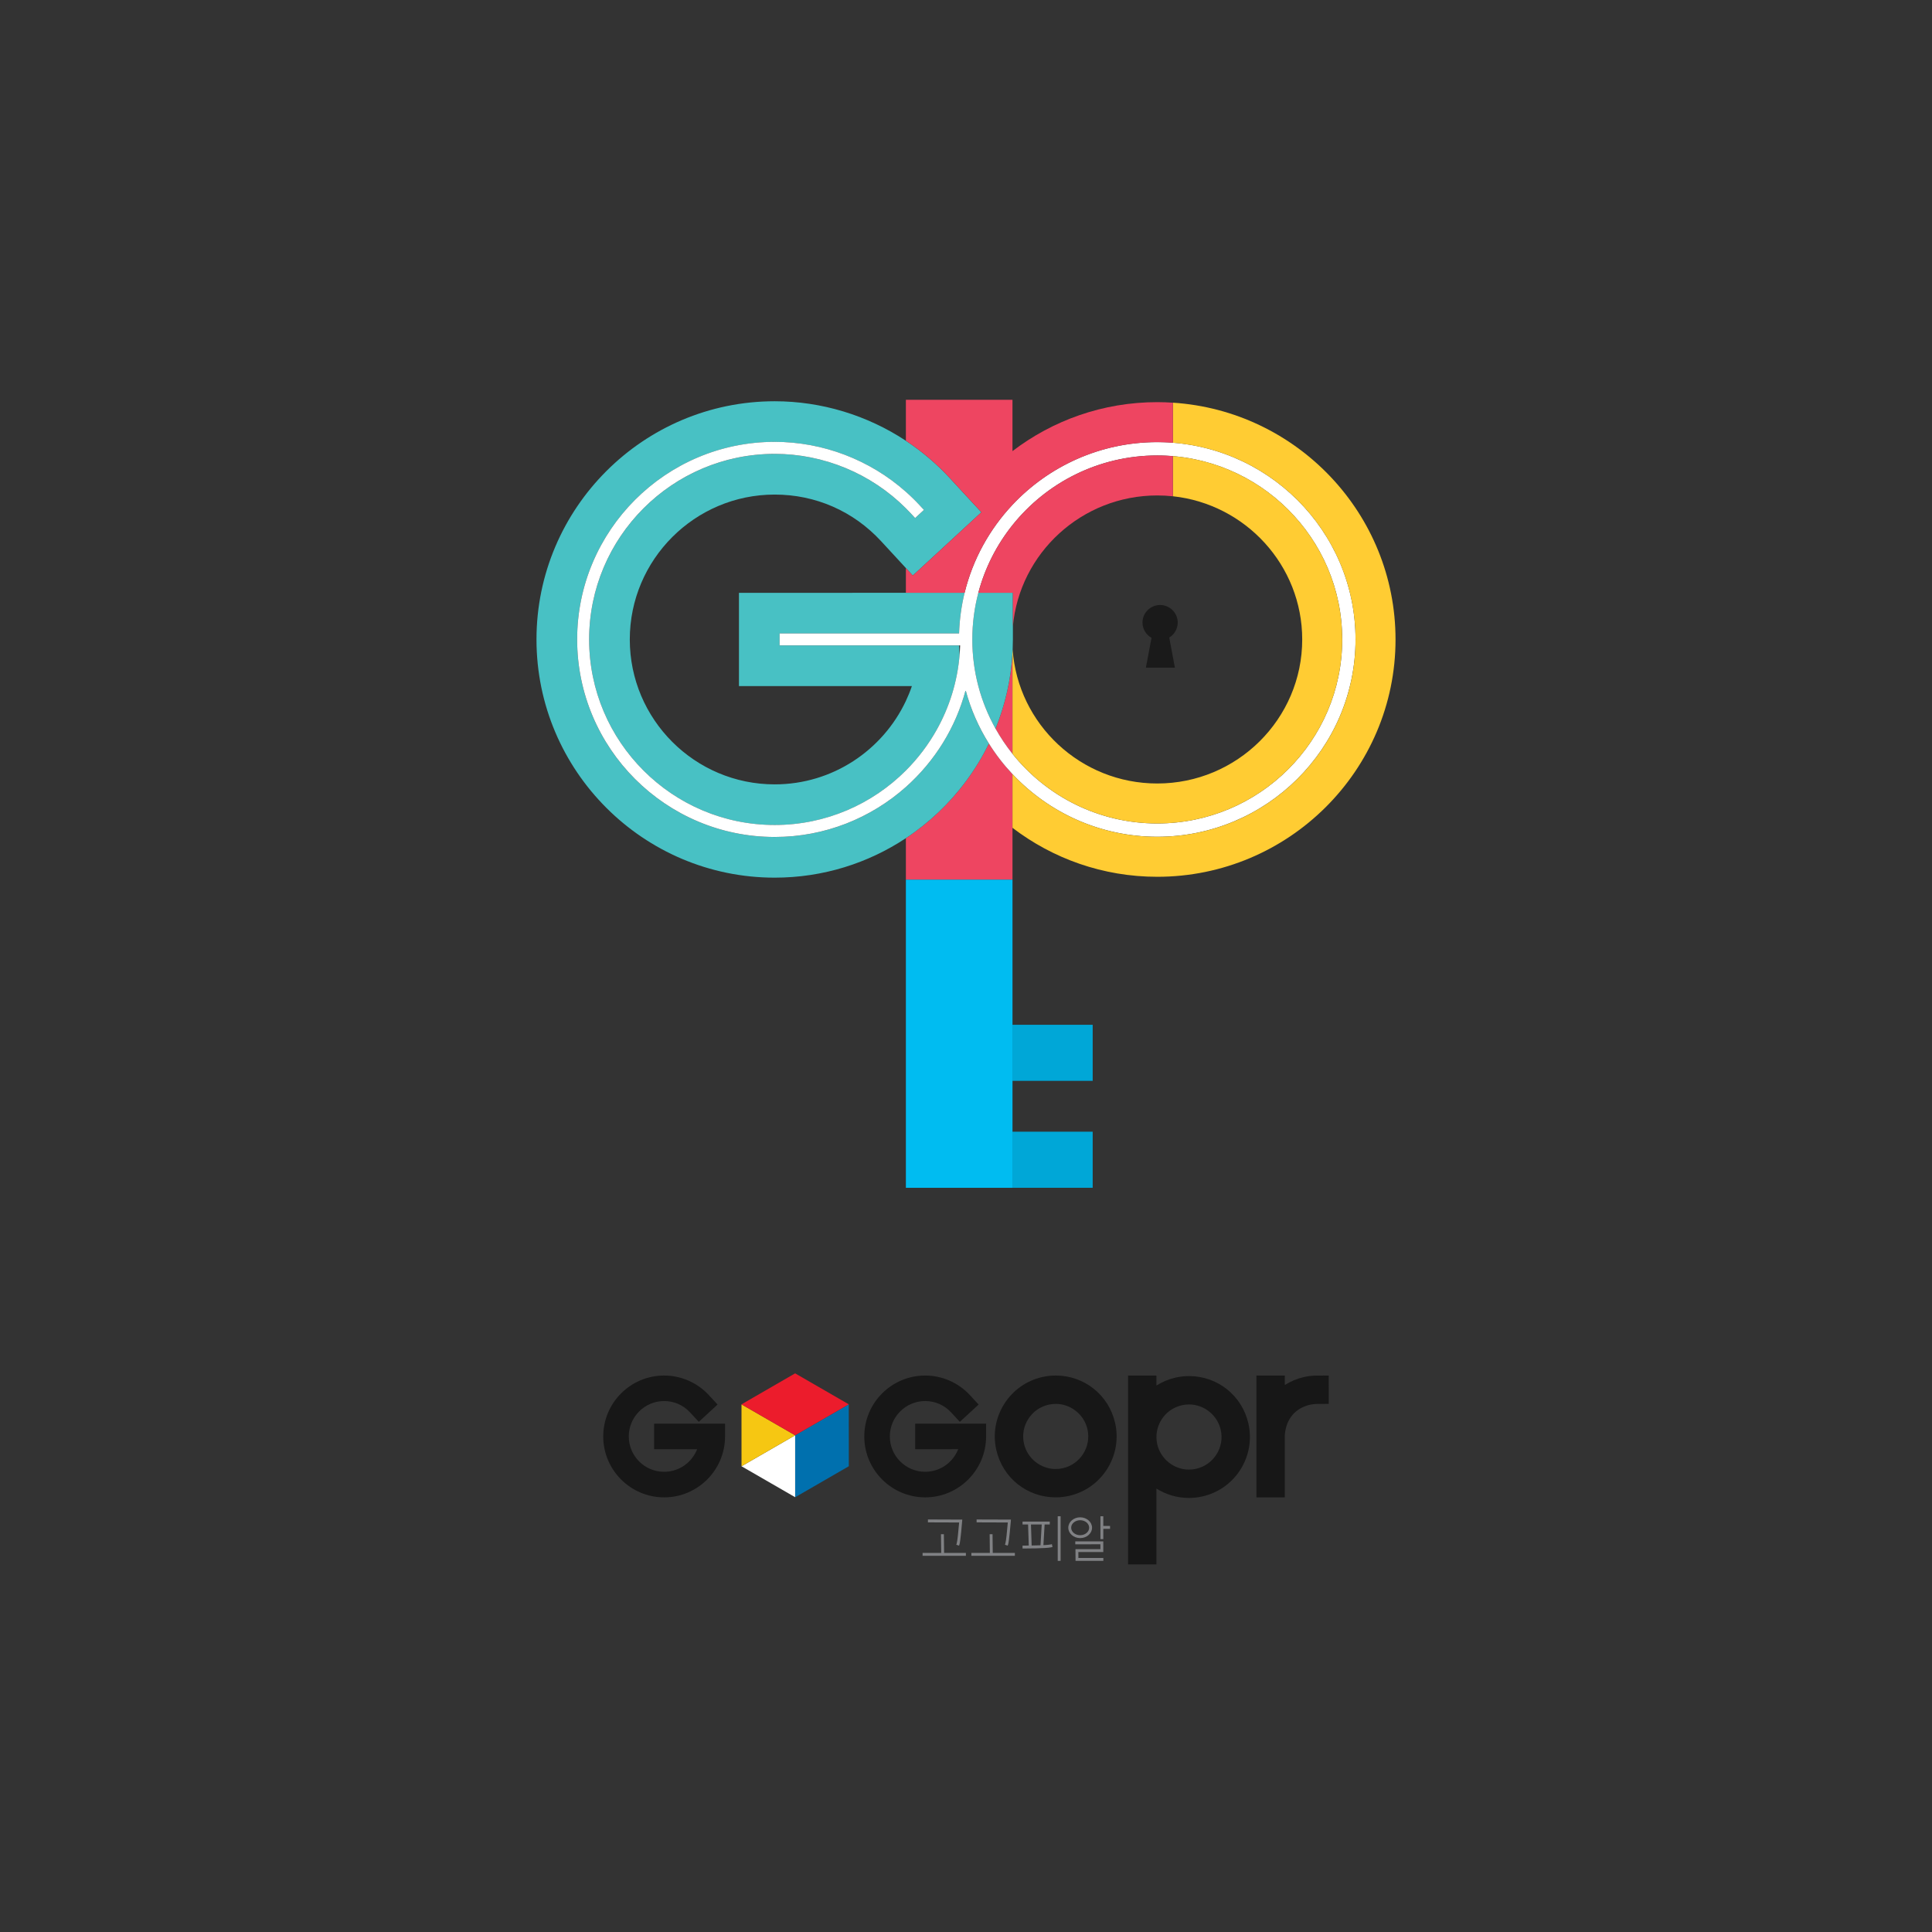 <?xml version="1.0" encoding="utf-8"?>
<!-- Generator: Adobe Illustrator 14.0.0, SVG Export Plug-In . SVG Version: 6.00 Build 43363)  -->
<!DOCTYPE svg PUBLIC "-//W3C//DTD SVG 1.1//EN" "http://www.w3.org/Graphics/SVG/1.1/DTD/svg11.dtd">
<svg version="1.1" id="Layer_1" xmlns="http://www.w3.org/2000/svg" xmlns:xlink="http://www.w3.org/1999/xlink" x="0px" y="0px"
	 width="120px" height="120px" viewBox="0 0 120 120" enable-background="new 0 0 120 120" xml:space="preserve">
<rect x="0" y="0" width="120" height="120" fill="#333333" stroke="none"/>
<g>
	<g>
		<rect x="56.266" y="54.632" fill="#00BCF1" width="6.622" height="19.145"/>
		<path display="none" fill="#EE4561" d="M56.266,42.114v0.924c0.141-0.299,0.267-0.607,0.374-0.924H56.266z"/>
		<path fill="#EE4561" d="M61.835,45.258c0.308,0.551,0.66,1.074,1.052,1.564v-6.255C62.793,42.216,62.428,43.795,61.835,45.258z"/>
		<path fill="#EE4561" d="M61.422,46.184c-0.4,0.82-0.875,1.598-1.414,2.326c-1.029,1.39-2.297,2.593-3.742,3.55v2.572h6.622v-3.215
			v-3.333C62.34,47.501,61.848,46.865,61.422,46.184z"/>
		<g>
			<path fill="#48C1C4" d="M62.887,36.82h-2.121c-0.244,0.926-0.375,1.897-0.375,2.899c0,2.008,0.525,3.897,1.443,5.539
				c0.593-1.463,0.959-3.042,1.053-4.691c0.004-0.073,0.007-0.145,0.011-0.216c0.009-0.209,0.014-0.42,0.014-0.631c0,0,0,0,0-0.001
				v-0.807v-2.09L62.887,36.82L62.887,36.82z"/>
			<path fill="#48C1C4" d="M58.564,46.146c-0.631,1.021-1.407,1.943-2.299,2.737c-2.168,1.93-5.024,3.104-8.148,3.104
				c-6.765,0-12.27-5.505-12.27-12.271c0-6.765,5.505-12.269,12.27-12.27c3.007,0,5.914,1.118,8.148,3.101
				c0.302,0.269,0.593,0.552,0.869,0.851l0.252,0.274l-0.547,0.506l-0.252-0.274c-0.105-0.113-0.213-0.224-0.322-0.333
				c-2.154-2.152-5.097-3.379-8.148-3.379c-6.355,0.001-11.525,5.171-11.525,11.525c0,6.355,5.17,11.525,11.525,11.525
				c3.179,0,6.062-1.294,8.148-3.383c0.752-0.752,1.402-1.609,1.924-2.546c0.777-1.393,1.273-2.96,1.413-4.63
				c-0.016-0.196-0.026-0.395-0.032-0.594h-2.484h-0.82l-7.843,0v-0.745l7.843,0h0.82h2.484c0.026-0.867,0.145-1.711,0.344-2.524
				h-2.545h-1.103l-10.368,0.001v5.794l10.367-0.001h0.374c-0.107,0.316-0.233,0.624-0.374,0.924c-1.44,3.058-4.551,5.18-8.148,5.18
				c-4.963,0-9-4.038-9-9c0-4.962,4.038-9,9-9c2.54,0,4.889,1.029,6.614,2.9l1.534,1.662l0.43,0.467l1.342-1.237l2.918-2.693
				l-0.891-0.964l-1.074-1.165c-0.816-0.885-1.733-1.659-2.725-2.313c-2.4-1.582-5.235-2.453-8.148-2.453
				c-8.158,0.002-14.795,6.639-14.795,14.795c0,8.158,6.638,14.795,14.795,14.795c3.008,0,5.81-0.903,8.148-2.452
				c1.445-0.957,2.713-2.16,3.742-3.55c0.539-0.728,1.014-1.505,1.414-2.326c-0.637-1.016-1.129-2.131-1.445-3.317
				C59.665,44.038,59.186,45.14,58.564,46.146z"/>
		</g>
		<path fill="#FFFFFF" d="M71.879,27.461L71.879,27.461c-3.544,0-6.743,1.499-8.992,3.891c-1.423,1.516-2.467,3.388-2.974,5.467
			c-0.198,0.813-0.316,1.658-0.343,2.524h-2.485h-0.82l-7.843,0v0.745l7.843,0h0.82h2.485h0.066c-0.007,0.2-0.019,0.398-0.035,0.594
			c-0.139,1.669-0.635,3.237-1.412,4.63c-0.522,0.936-1.172,1.793-1.924,2.546c-2.087,2.089-4.969,3.383-8.148,3.383
			c-6.355,0-11.525-5.17-11.525-11.525c0-6.354,5.17-11.524,11.525-11.525c3.051,0,5.995,1.227,8.148,3.379
			c0.108,0.109,0.216,0.22,0.322,0.333l0.253,0.274l0.547-0.506l-0.253-0.274c-0.276-0.299-0.567-0.583-0.869-0.851
			c-2.234-1.983-5.142-3.101-8.148-3.101c-6.764,0.001-12.269,5.505-12.269,12.27c0,6.766,5.505,12.271,12.27,12.271
			c3.124,0,5.979-1.175,8.148-3.104c0.892-0.794,1.668-1.716,2.299-2.737c0.621-1.006,1.102-2.108,1.412-3.279
			c0.316,1.186,0.809,2.301,1.445,3.316c0.427,0.682,0.918,1.317,1.466,1.9c2.249,2.393,5.448,3.891,8.992,3.891
			c6.789,0,12.314-5.499,12.314-12.257S78.669,27.462,71.879,27.461z M71.879,51.147c-3.638,0-6.886-1.692-8.992-4.325
			c-0.392-0.49-0.744-1.013-1.052-1.564c-0.919-1.642-1.443-3.531-1.443-5.539c0-1.001,0.13-1.973,0.374-2.899
			c0.411-1.555,1.144-2.982,2.122-4.206c2.105-2.633,5.354-4.325,8.992-4.325l0,0c6.333,0,11.487,5.127,11.487,11.429
			C83.366,46.02,78.213,51.147,71.879,51.147z"/>
	</g>
	<g>
		<path fill="#FFCC33" d="M80.883,39.719c0,4.932-4.039,8.945-9.004,8.945c-4.751,0-8.654-3.676-8.981-8.314
			c-0.003,0.072-0.007,0.144-0.01,0.216v6.255c2.105,2.633,5.354,4.325,8.992,4.325c6.333,0,11.487-5.127,11.487-11.429
			c0-5.977-4.636-10.896-10.519-11.388v2.494C77.358,31.307,80.883,35.111,80.883,39.719z"/>
		<path fill="#FFCC33" d="M72.849,25.011v2.488c6.339,0.494,11.346,5.786,11.346,12.22c0,6.758-5.525,12.256-12.315,12.256
			c-3.544,0-6.743-1.499-8.992-3.891v3.333c2.495,1.907,5.612,3.042,8.992,3.042c8.159,0,14.799-6.612,14.799-14.739
			C86.678,31.915,80.558,25.51,72.849,25.011z"/>
		<g>
			<path fill="#EE4561" d="M62.887,32.614c-0.978,1.224-1.71,2.651-2.121,4.206h2.121h0.025v2.09
				c0.413-4.555,4.276-8.137,8.967-8.137v0c0.327,0,0.652,0.018,0.97,0.052v-2.494c-0.319-0.027-0.643-0.041-0.97-0.041
				C68.241,28.29,64.993,29.98,62.887,32.614z"/>
			<path fill="#EE4561" d="M71.879,24.978c-3.38,0-6.497,1.136-8.992,3.042v-3.188h-6.621v2.542
				c0.991,0.653,1.908,1.427,2.725,2.313l1.074,1.165l0.891,0.964l-2.918,2.693l-1.342,1.237l-0.43-0.467v1.542h1.104h2.543
				c0.508-2.08,1.551-3.952,2.975-5.467c2.249-2.394,5.448-3.892,8.992-3.892c0.326,0,0.649,0.013,0.97,0.038v-2.488
				C72.527,24.99,72.205,24.978,71.879,24.978z"/>
		</g>
	</g>
	<rect x="62.876" y="70.292" fill="#00A7D7" width="4.993" height="3.483"/>
	<rect x="62.876" y="63.651" fill="#00A7D7" width="4.993" height="3.483"/>
	<path fill="#1A1A1A" d="M71.523,39.619l-0.35,1.849h1.802l-0.351-1.867c0.313-0.192,0.526-0.535,0.526-0.93
		c0-0.604-0.491-1.093-1.094-1.093c-0.604,0-1.094,0.49-1.094,1.093C70.964,39.079,71.191,39.431,71.523,39.619z"/>
</g>
<g>
	<g>
		<path fill="#FFFFFF" d="M41.421,89.22"/>
		<path fill="#171717" d="M41.251,93.004c-2.086,0-3.783-1.699-3.783-3.784c0-2.086,1.696-3.783,3.783-3.783
			c1.052,0,2.066,0.443,2.78,1.219l0.538,0.583l-1.165,1.075l-0.539-0.583c-0.421-0.456-0.994-0.709-1.614-0.709
			c-1.212,0-2.197,0.986-2.197,2.198s0.985,2.196,2.197,2.196c0.933,0,1.731-0.584,2.049-1.404h-2.672v-1.585h4.406v0.793
			C45.034,91.305,43.337,93.004,41.251,93.004L41.251,93.004z"/>
		<g>
			<path fill="#FFFFFF" d="M57.636,89.22"/>
			<path fill="#171717" d="M57.465,93.004c-2.085,0-3.783-1.699-3.783-3.784c0-2.086,1.697-3.783,3.783-3.783
				c1.053,0,2.066,0.444,2.78,1.219l0.538,0.583l-1.166,1.075L59.08,87.73c-0.422-0.456-0.994-0.709-1.615-0.709
				c-1.211,0-2.196,0.986-2.196,2.198s0.985,2.196,2.196,2.196c0.932,0,1.731-0.584,2.051-1.404l-2.672,0.001v-1.586h4.405v0.793
				C61.248,91.305,59.552,93.004,57.465,93.004L57.465,93.004z"/>
		</g>
		<path fill="#171717" d="M65.57,93.004c-1.779,0-3.294-1.211-3.688-2.947c-0.463-2.034,0.818-4.065,2.853-4.526
			c0.276-0.063,0.559-0.094,0.84-0.094c1.776,0,3.293,1.211,3.687,2.946c0.461,2.035-0.819,4.066-2.854,4.527
			C66.133,92.973,65.85,93.004,65.57,93.004L65.57,93.004z M65.575,87.198c-0.15,0-0.302,0.018-0.45,0.05
			c-1.088,0.249-1.771,1.332-1.524,2.42c0.207,0.912,1.034,1.575,1.97,1.575c0.15,0,0.301-0.018,0.448-0.051
			c1.087-0.247,1.771-1.332,1.525-2.42C67.337,87.86,66.51,87.198,65.575,87.198L65.575,87.198z"/>
		<path fill="#171717" d="M77.541,88.418c-0.394-1.734-1.909-2.947-3.688-2.947c-0.28,0-0.563,0.031-0.84,0.095
			c-0.432,0.099-0.831,0.269-1.185,0.492v-0.621h-1.761v11.73h1.761v-4.711c0.587,0.372,1.279,0.584,2.02,0.584
			c0.28,0,0.563-0.031,0.839-0.095C76.723,92.485,78.001,90.454,77.541,88.418z M74.299,91.228c-0.148,0.034-0.3,0.051-0.45,0.051
			c-0.935,0-1.762-0.662-1.97-1.575c-0.247-1.089,0.437-2.174,1.524-2.42c0.149-0.033,0.3-0.051,0.45-0.051
			c0.934,0,1.762,0.662,1.969,1.575C76.07,89.895,75.385,90.98,74.299,91.228z"/>
		<path fill="#171717" d="M82.53,85.438l-0.704,0.001c-0.287,0-0.568,0.03-0.836,0.092c-0.433,0.099-0.831,0.269-1.187,0.493v-0.587
			h-1.763v7.568h1.763v-2.122v-0.3v-0.914v-0.547c0.082-0.993,0.649-1.663,1.575-1.874c0.142-0.031,0.292-0.048,0.449-0.048
			l0.704-0.002L82.53,85.438z"/>
		<g>
			<g>
				<polygon fill="#DB1848" points="49.388,89.149 49.388,89.149 49.388,89.149 				"/>
				<polygon fill="#0070AE" points="52.719,87.225 49.388,89.149 49.388,89.149 49.388,92.994 49.39,92.996 52.721,91.071 
					52.721,91.07 				"/>
				<polygon fill="#FFFFFF" points="49.388,89.149 46.057,91.072 46.057,91.072 49.388,92.994 49.388,89.149 				"/>
				<polygon fill="#F6C712" points="46.056,87.227 46.057,91.072 49.388,89.149 				"/>
				<polygon fill="#EC1C2C" points="49.388,85.302 49.387,85.302 46.056,87.226 46.056,87.227 49.388,89.149 49.388,89.149 
					52.719,87.225 52.719,87.225 				"/>
			</g>
		</g>
	</g>
	<g>
		<path fill="#808184" d="M59.424,95.863l-0.027,0.086l0.171,0.055l0.028-0.085c0.063-0.198,0.156-1.311,0.165-1.437l0.008-0.097
			l-2.133-0.008l-0.001,0.18l1.939,0.007C59.533,95.051,59.465,95.738,59.424,95.863z"/>
		<polygon fill="#808184" points="58.625,95.291 58.445,95.293 58.46,96.454 57.304,96.454 57.304,96.635 59.994,96.635 
			59.994,96.454 58.64,96.454 		"/>
		<path fill="#808184" d="M62.446,95.863l-0.027,0.086l0.172,0.055l0.027-0.085c0.063-0.198,0.154-1.311,0.166-1.437l0.007-0.097
			l-2.132-0.007v0.179l1.938,0.007C62.557,95.051,62.488,95.738,62.446,95.863z"/>
		<polygon fill="#808184" points="61.648,95.291 61.469,95.293 61.482,96.454 60.334,96.454 60.334,96.635 63.035,96.635 
			63.035,96.454 61.662,96.454 		"/>
		<path fill="#808184" d="M65.246,95.931c-0.079,0.018-0.242,0.031-0.438,0.042l0.075-1.286h0.32v-0.179h-1.691v0.179h0.344
			l0.042,1.31c-0.109,0.001-0.211,0.003-0.296,0.003h-0.09v0.18h0.09c0.057,0,1.375,0,1.685-0.073l0.087-0.021l-0.04-0.175
			L65.246,95.931z M64.035,94.687h0.668l-0.076,1.294c-0.177,0.008-0.369,0.011-0.549,0.013L64.035,94.687z"/>
		<rect x="65.697" y="94.178" fill="#808184" width="0.179" height="2.77"/>
		<path fill="#808184" d="M67.829,94.889c0-0.356-0.332-0.646-0.738-0.646s-0.737,0.289-0.737,0.646
			c0,0.355,0.331,0.645,0.737,0.645S67.829,95.244,67.829,94.889z M66.532,94.889c0-0.257,0.251-0.466,0.559-0.466
			s0.559,0.209,0.559,0.466c0,0.256-0.251,0.465-0.559,0.465C66.784,95.354,66.532,95.145,66.532,94.889z"/>
		<polygon fill="#808184" points="68.528,94.779 68.528,94.178 68.35,94.178 68.35,94.779 68.35,94.959 68.35,95.598 68.528,95.598 
			68.528,94.959 68.947,94.959 68.947,94.779 		"/>
		<polygon fill="#808184" points="66.979,96.4 68.528,96.4 68.527,95.738 66.787,95.738 66.787,95.919 68.347,95.918 68.348,96.221 
			66.799,96.221 66.804,96.947 68.531,96.947 68.531,96.767 66.981,96.767 		"/>
	</g>
</g>
</svg>
